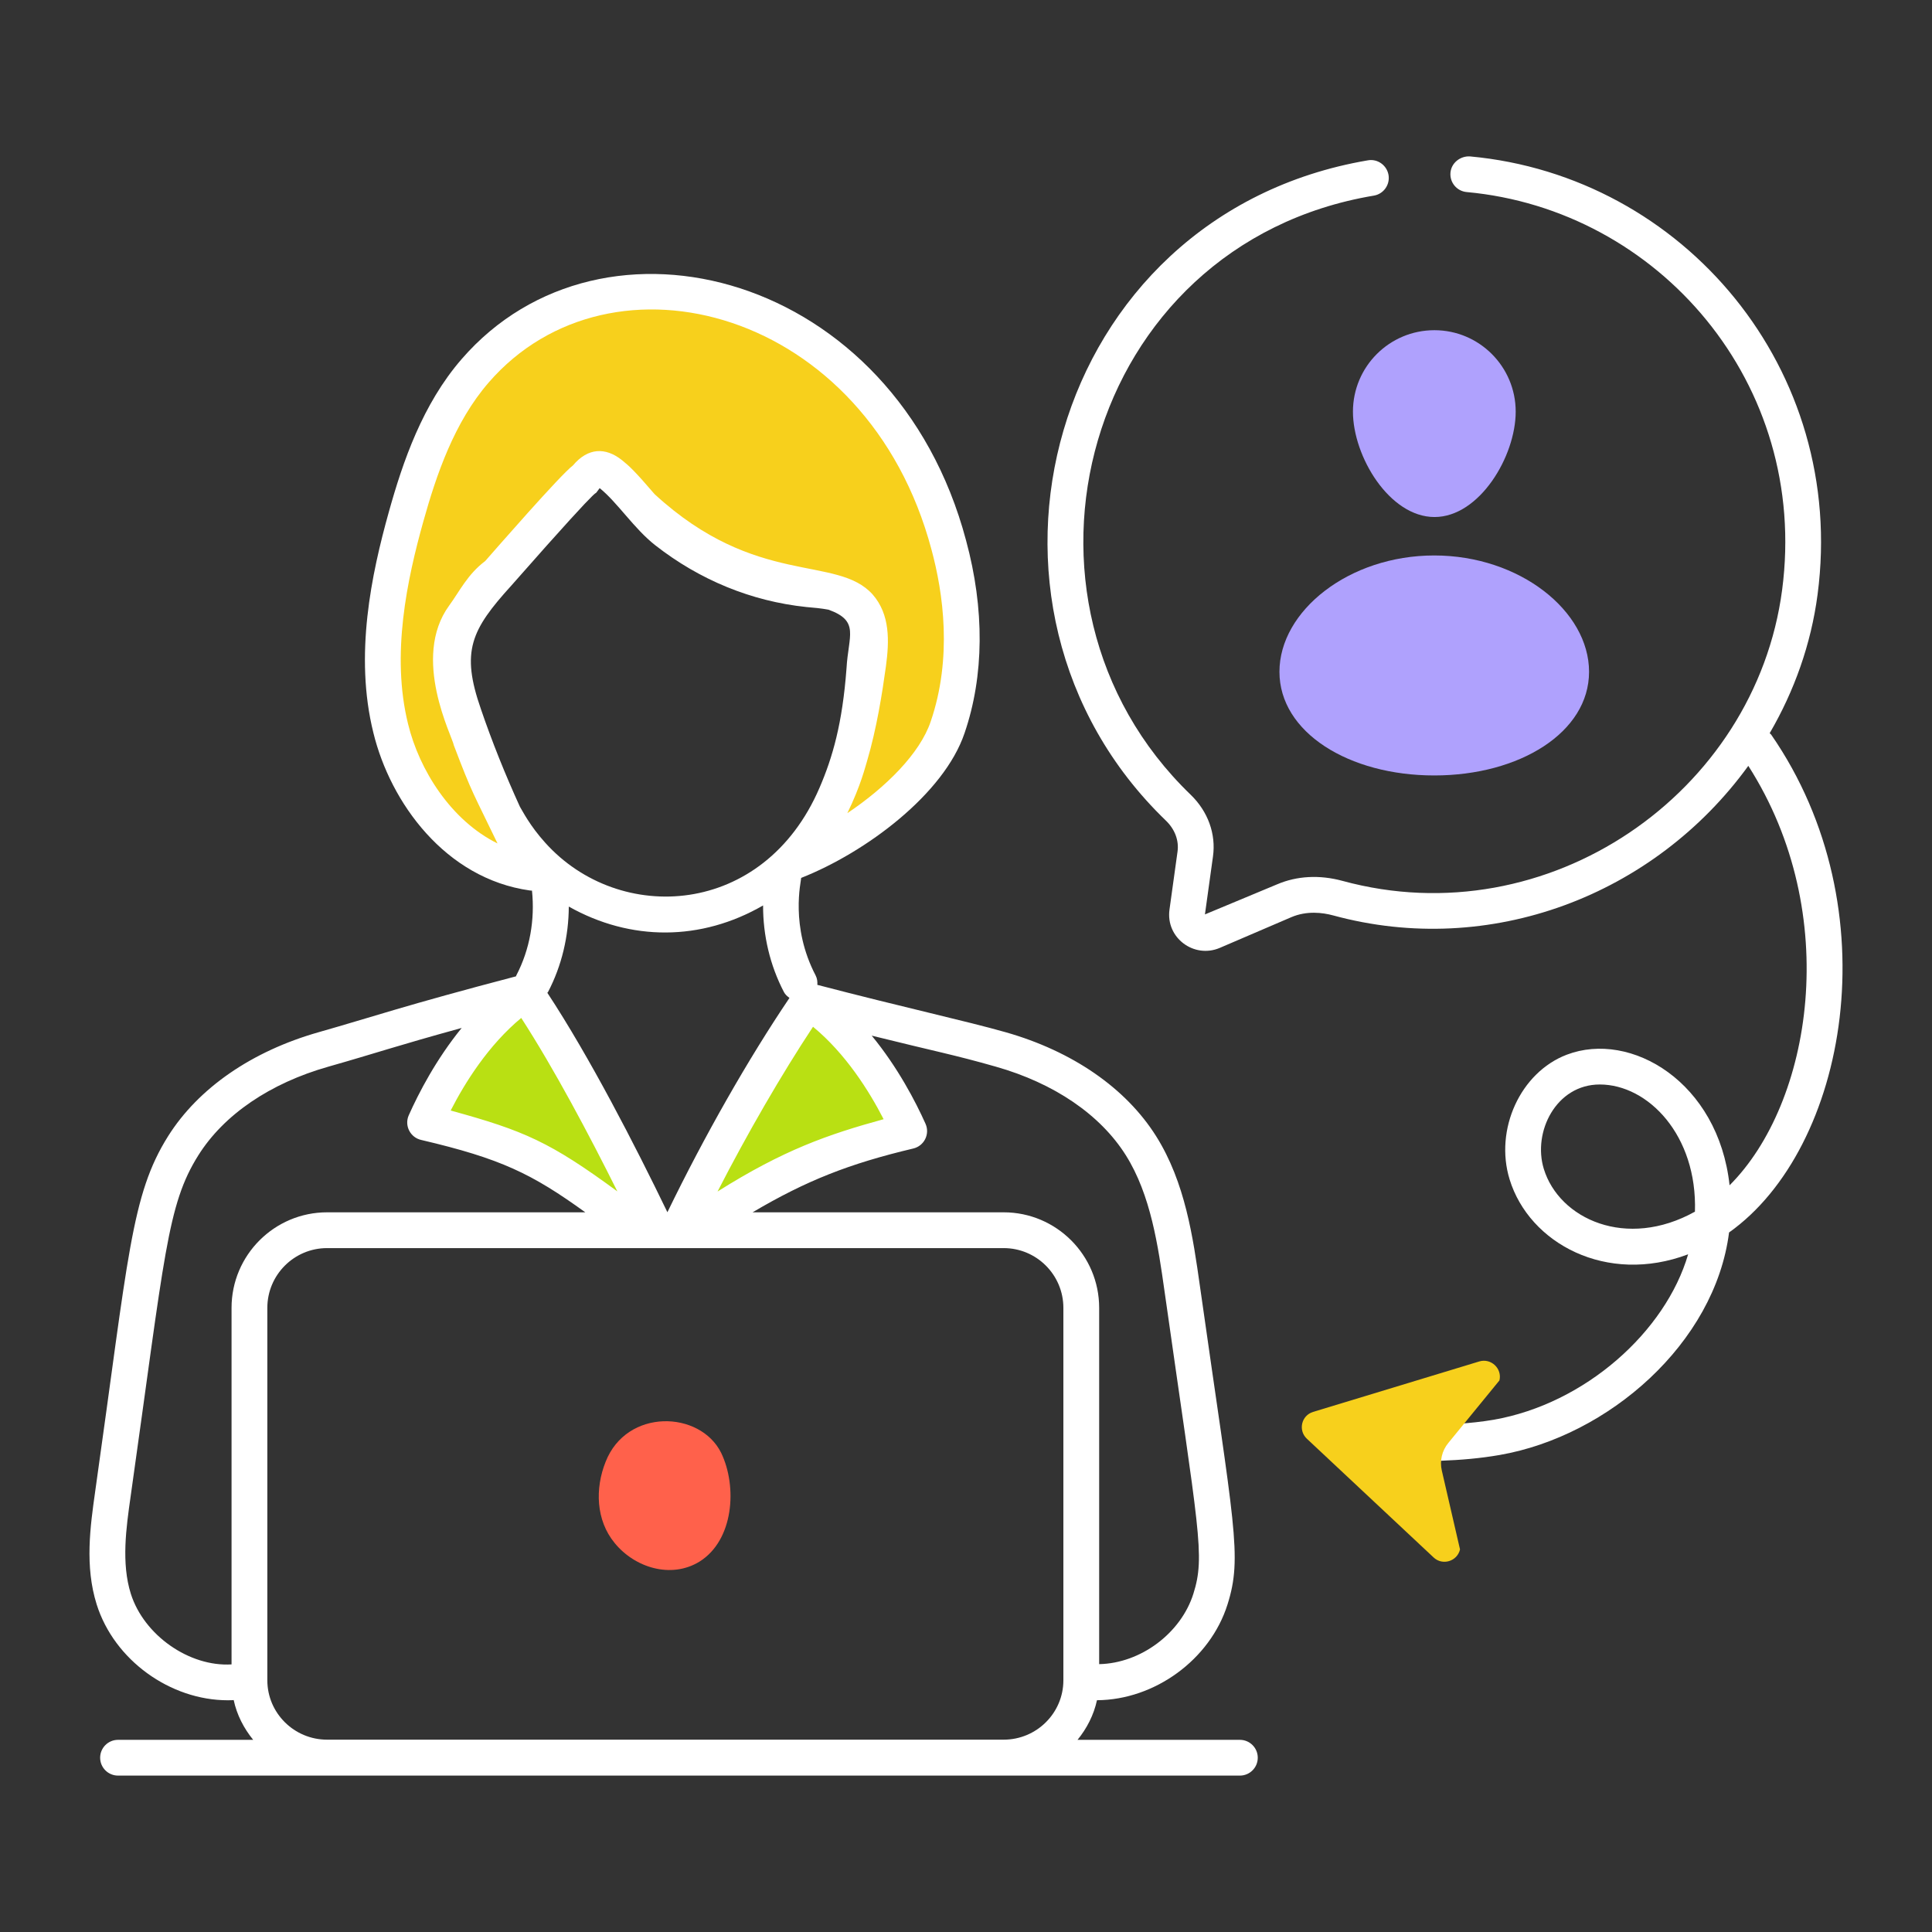 <?xml version="1.0" encoding="UTF-8"?> <svg xmlns="http://www.w3.org/2000/svg" width="67" height="67" viewBox="0 0 67 67" fill="none"><rect x="0" y="0" width="67" height="67" fill="#333333" stroke="none"/><path d="M20.235 16.628C19.2 17.675 18.238 18.795 17.264 19.899C15.737 21.585 15.308 22.553 16.093 24.797C16.751 26.727 17.604 28.654 18.462 30.267C16 29.921 14.137 27.672 13.551 25.263C12.952 22.854 13.418 20.298 14.083 17.916C14.589 16.106 15.241 14.282 16.479 12.858C21.051 7.583 30.559 10.086 32.903 18.901C33.462 20.964 33.555 23.2 32.863 25.223C32.184 27.232 29.429 29.175 27.406 29.934C27.535 29.815 27.948 29.386 27.978 29.295C28.235 29.013 28.554 28.463 28.724 28.124C29.501 26.763 29.859 24.788 29.975 23.226C30.039 22.127 30.517 21.117 28.923 20.551C28.91 20.551 28.897 20.551 28.883 20.538C28.511 20.418 28.098 20.365 27.712 20.298C25.528 19.922 23.446 18.761 22.255 17.57" fill="#F7D01C"></path><path d="M22.758 42.662H22.187C21.313 42.02 17.37 38.927 14.743 38.927C15.499 37.228 16.691 35.453 18.229 34.411C19.743 36.632 21.43 39.895 22.758 42.662Z" fill="#B9E013"></path><path d="M31.53 39.225C29.702 39.225 25.632 41.521 23.986 42.662H23.527C24.842 39.908 26.505 36.967 28.043 34.721C29.582 35.751 30.773 37.538 31.53 39.225Z" fill="#B9E013"></path><path d="M24.255 54.157C23.271 54.759 22.009 54.365 21.314 53.508C20.666 52.721 20.631 51.621 21.002 50.695C21.731 48.831 24.278 48.912 25.008 50.382C25.575 51.552 25.448 53.416 24.255 54.157Z" fill="#FF614B"></path><path d="M52.563 14.276C52.563 15.831 51.303 17.93 49.748 17.93C48.187 17.93 46.919 15.831 46.919 14.276C46.919 12.715 48.183 11.451 49.744 11.451C51.299 11.451 52.563 12.715 52.563 14.276Z" fill="#AFA1FD"></path><path d="M55.107 23.297C55.107 25.399 52.7 26.892 49.738 26.892C46.776 26.892 44.37 25.399 44.37 23.297C44.37 21.188 46.776 19.263 49.738 19.263C52.7 19.263 55.107 21.188 55.107 23.297Z" fill="#AFA1FD"></path><path d="M42.998 60.336H37.368C37.69 59.94 37.931 59.477 38.042 58.962C40.042 58.951 41.965 57.556 42.568 55.644C43.096 53.975 42.794 52.943 41.613 44.606C41.374 42.918 41.103 41.006 40.093 39.401C39.043 37.733 37.189 36.454 34.873 35.796C33.485 35.402 31.377 34.945 28.345 34.154C28.352 34.045 28.34 33.934 28.286 33.829C27.393 32.119 27.782 30.571 27.784 30.445C30.035 29.556 32.736 27.535 33.45 25.424C34.13 23.436 34.148 21.124 33.502 18.741C31.035 9.457 20.905 6.805 16.011 12.451C14.653 14.015 13.972 16.007 13.486 17.748C12.884 19.902 12.28 22.721 12.948 25.41C13.538 27.835 15.444 30.469 18.375 30.881C18.4 30.884 18.425 30.886 18.449 30.887C18.553 31.896 18.376 32.926 17.904 33.829C17.899 33.839 17.9 33.849 17.896 33.858C13.994 34.881 12.945 35.258 11.05 35.796C8.734 36.454 6.88 37.733 5.83 39.401C4.543 41.446 4.456 43.569 3.302 51.715C3.13 52.934 2.934 54.314 3.354 55.644C3.96 57.565 5.895 58.964 7.904 58.964C7.964 58.964 8.024 58.963 8.084 58.96C8.091 58.96 8.097 58.956 8.104 58.955C8.214 59.473 8.457 59.938 8.78 60.336H4.094C3.751 60.336 3.473 60.613 3.473 60.956C3.473 61.299 3.751 61.576 4.094 61.576H42.998C43.34 61.576 43.618 61.299 43.618 60.956C43.618 60.613 43.34 60.336 42.998 60.336ZM16.678 24.592C15.977 22.584 16.337 21.846 17.73 20.31C21.572 15.943 20.344 17.532 20.796 16.928C21.412 17.423 21.987 18.333 22.725 18.91C24.262 20.113 26.061 20.852 27.963 21.051C28.217 21.073 28.481 21.095 28.737 21.145C29.819 21.539 29.421 22.035 29.356 23.18C29.213 25.093 28.875 26.265 28.42 27.32C26.485 31.82 21.475 32.083 18.909 29.226C18.371 28.631 18.116 28.115 18.029 27.974C17.519 26.856 17.063 25.72 16.678 24.592ZM28.195 35.607C29.325 36.539 30.138 37.829 30.643 38.813C28.706 39.344 27.168 39.882 24.884 41.321C25.925 39.294 27.098 37.267 28.195 35.607ZM27.186 34.404C27.232 34.491 27.303 34.552 27.378 34.607C25.945 36.729 24.427 39.396 23.145 42.039C22.015 39.703 20.453 36.664 18.981 34.429C18.987 34.418 18.999 34.414 19.004 34.404C19.483 33.488 19.721 32.465 19.725 31.439C21.869 32.646 24.315 32.642 26.463 31.4C26.46 32.44 26.702 33.476 27.186 34.404ZM18.076 35.301C19.219 37.069 20.419 39.33 21.409 41.316C19.073 39.602 18.183 39.213 15.629 38.512C16.13 37.533 16.939 36.245 18.076 35.301ZM34.806 43.283C35.948 43.283 36.877 44.212 36.877 45.355V58.271C36.877 59.406 35.948 60.33 34.806 60.33H11.343C10.2 60.33 9.271 59.406 9.271 58.271V45.355C9.271 44.212 10.2 43.283 11.343 43.283C11.52 43.283 35.461 43.283 34.806 43.283ZM34.535 36.991C36.555 37.564 38.156 38.654 39.042 40.062C39.911 41.442 40.163 43.216 40.385 44.78C41.569 53.137 41.805 53.941 41.385 55.271C40.955 56.635 39.561 57.682 38.118 57.711V45.355C38.118 43.528 36.632 42.042 34.806 42.042H26.099C27.966 40.94 29.448 40.357 31.66 39.832C32.05 39.746 32.256 39.329 32.096 38.971C31.749 38.196 31.132 37.012 30.23 35.915C32.469 36.471 33.064 36.572 34.535 36.991ZM14.153 25.113C13.554 22.703 14.121 20.089 14.681 18.083C15.131 16.474 15.751 14.643 16.948 13.264C21.194 8.365 30.086 10.72 32.304 19.063C32.709 20.559 33.033 22.807 32.275 25.024C31.901 26.133 30.716 27.307 29.385 28.2C29.856 27.236 30.013 26.566 30.064 26.41C30.404 25.259 30.594 24.043 30.723 23.109C30.842 22.224 30.869 21.311 30.264 20.617C29.019 19.227 26.231 20.385 22.701 17.137C21.997 16.316 21.814 16.154 21.56 15.95C21.003 15.513 20.396 15.514 19.869 16.141C19.438 16.463 17.138 19.102 16.826 19.457C16.213 19.916 15.931 20.518 15.579 20.997C14.246 22.82 15.697 25.558 15.739 25.848C16.39 27.565 16.422 27.519 17.254 29.25C15.627 28.446 14.535 26.684 14.153 25.113ZM4.537 55.271C4.202 54.209 4.376 52.976 4.531 51.889C5.717 43.515 5.792 41.79 6.88 40.062C7.766 38.654 9.367 37.564 11.388 36.991C13.099 36.504 13.68 36.29 16.011 35.648C15.12 36.742 14.517 37.911 14.176 38.675C14.015 39.034 14.228 39.452 14.614 39.534C17.377 40.182 18.442 40.704 20.298 42.042H11.343C9.516 42.042 8.03 43.528 8.03 45.355V57.72C6.564 57.809 4.991 56.708 4.537 55.271Z" fill="white"></path><path d="M61.425 25.479C61.41 25.457 61.388 25.446 61.371 25.427C62.22 23.969 62.805 22.347 63.032 20.616C64.059 12.815 58.383 6.102 50.975 5.424C50.643 5.406 50.332 5.646 50.301 5.985C50.27 6.327 50.521 6.629 50.862 6.66C57.513 7.269 62.744 13.297 61.803 20.454C60.875 27.506 53.693 32.494 46.556 30.548C45.761 30.332 44.976 30.374 44.289 30.668L41.786 31.711L42.065 29.701C42.174 28.92 41.891 28.141 41.292 27.561C34.285 20.808 37.597 8.466 47.644 6.784C47.982 6.727 48.209 6.407 48.153 6.069C48.095 5.731 47.773 5.5 47.438 5.56C36.363 7.444 32.702 21.005 40.43 28.456C40.742 28.755 40.889 29.146 40.836 29.53L40.557 31.542C40.42 32.522 41.408 33.253 42.301 32.872L44.779 31.808C45.319 31.577 45.866 31.647 46.23 31.745C51.667 33.228 57.359 31.067 60.63 26.559C63.924 31.709 62.826 38.264 59.98 41.105C59.593 37.529 56.557 35.729 54.334 36.576C52.728 37.188 51.82 39.169 52.352 40.901C53.035 43.123 55.718 44.566 58.543 43.498C57.761 46.18 54.972 48.681 51.797 49.236C50.239 49.507 47.848 49.428 47.973 49.429C47.633 49.429 47.356 49.703 47.353 50.044C47.349 50.387 47.624 50.667 47.967 50.67C49.297 50.681 50.639 50.696 52.01 50.457C55.782 49.8 59.473 46.581 59.962 42.741C64.06 39.835 65.604 31.523 61.425 25.479ZM53.538 40.537C53.145 39.257 53.963 37.609 55.478 37.609C57.155 37.609 58.864 39.372 58.779 42.019C56.404 43.343 54.072 42.275 53.538 40.537Z" fill="white"></path><path d="M52 47.871L50.224 50.043C50.006 50.309 49.923 50.662 50.001 50.998L50.632 53.733C50.535 54.148 50.024 54.302 49.716 54.011L45.322 49.895C45.01 49.603 45.13 49.086 45.539 48.963L51.302 47.213C51.706 47.092 52.097 47.456 52 47.871Z" fill="#F7D01C"></path></svg> 